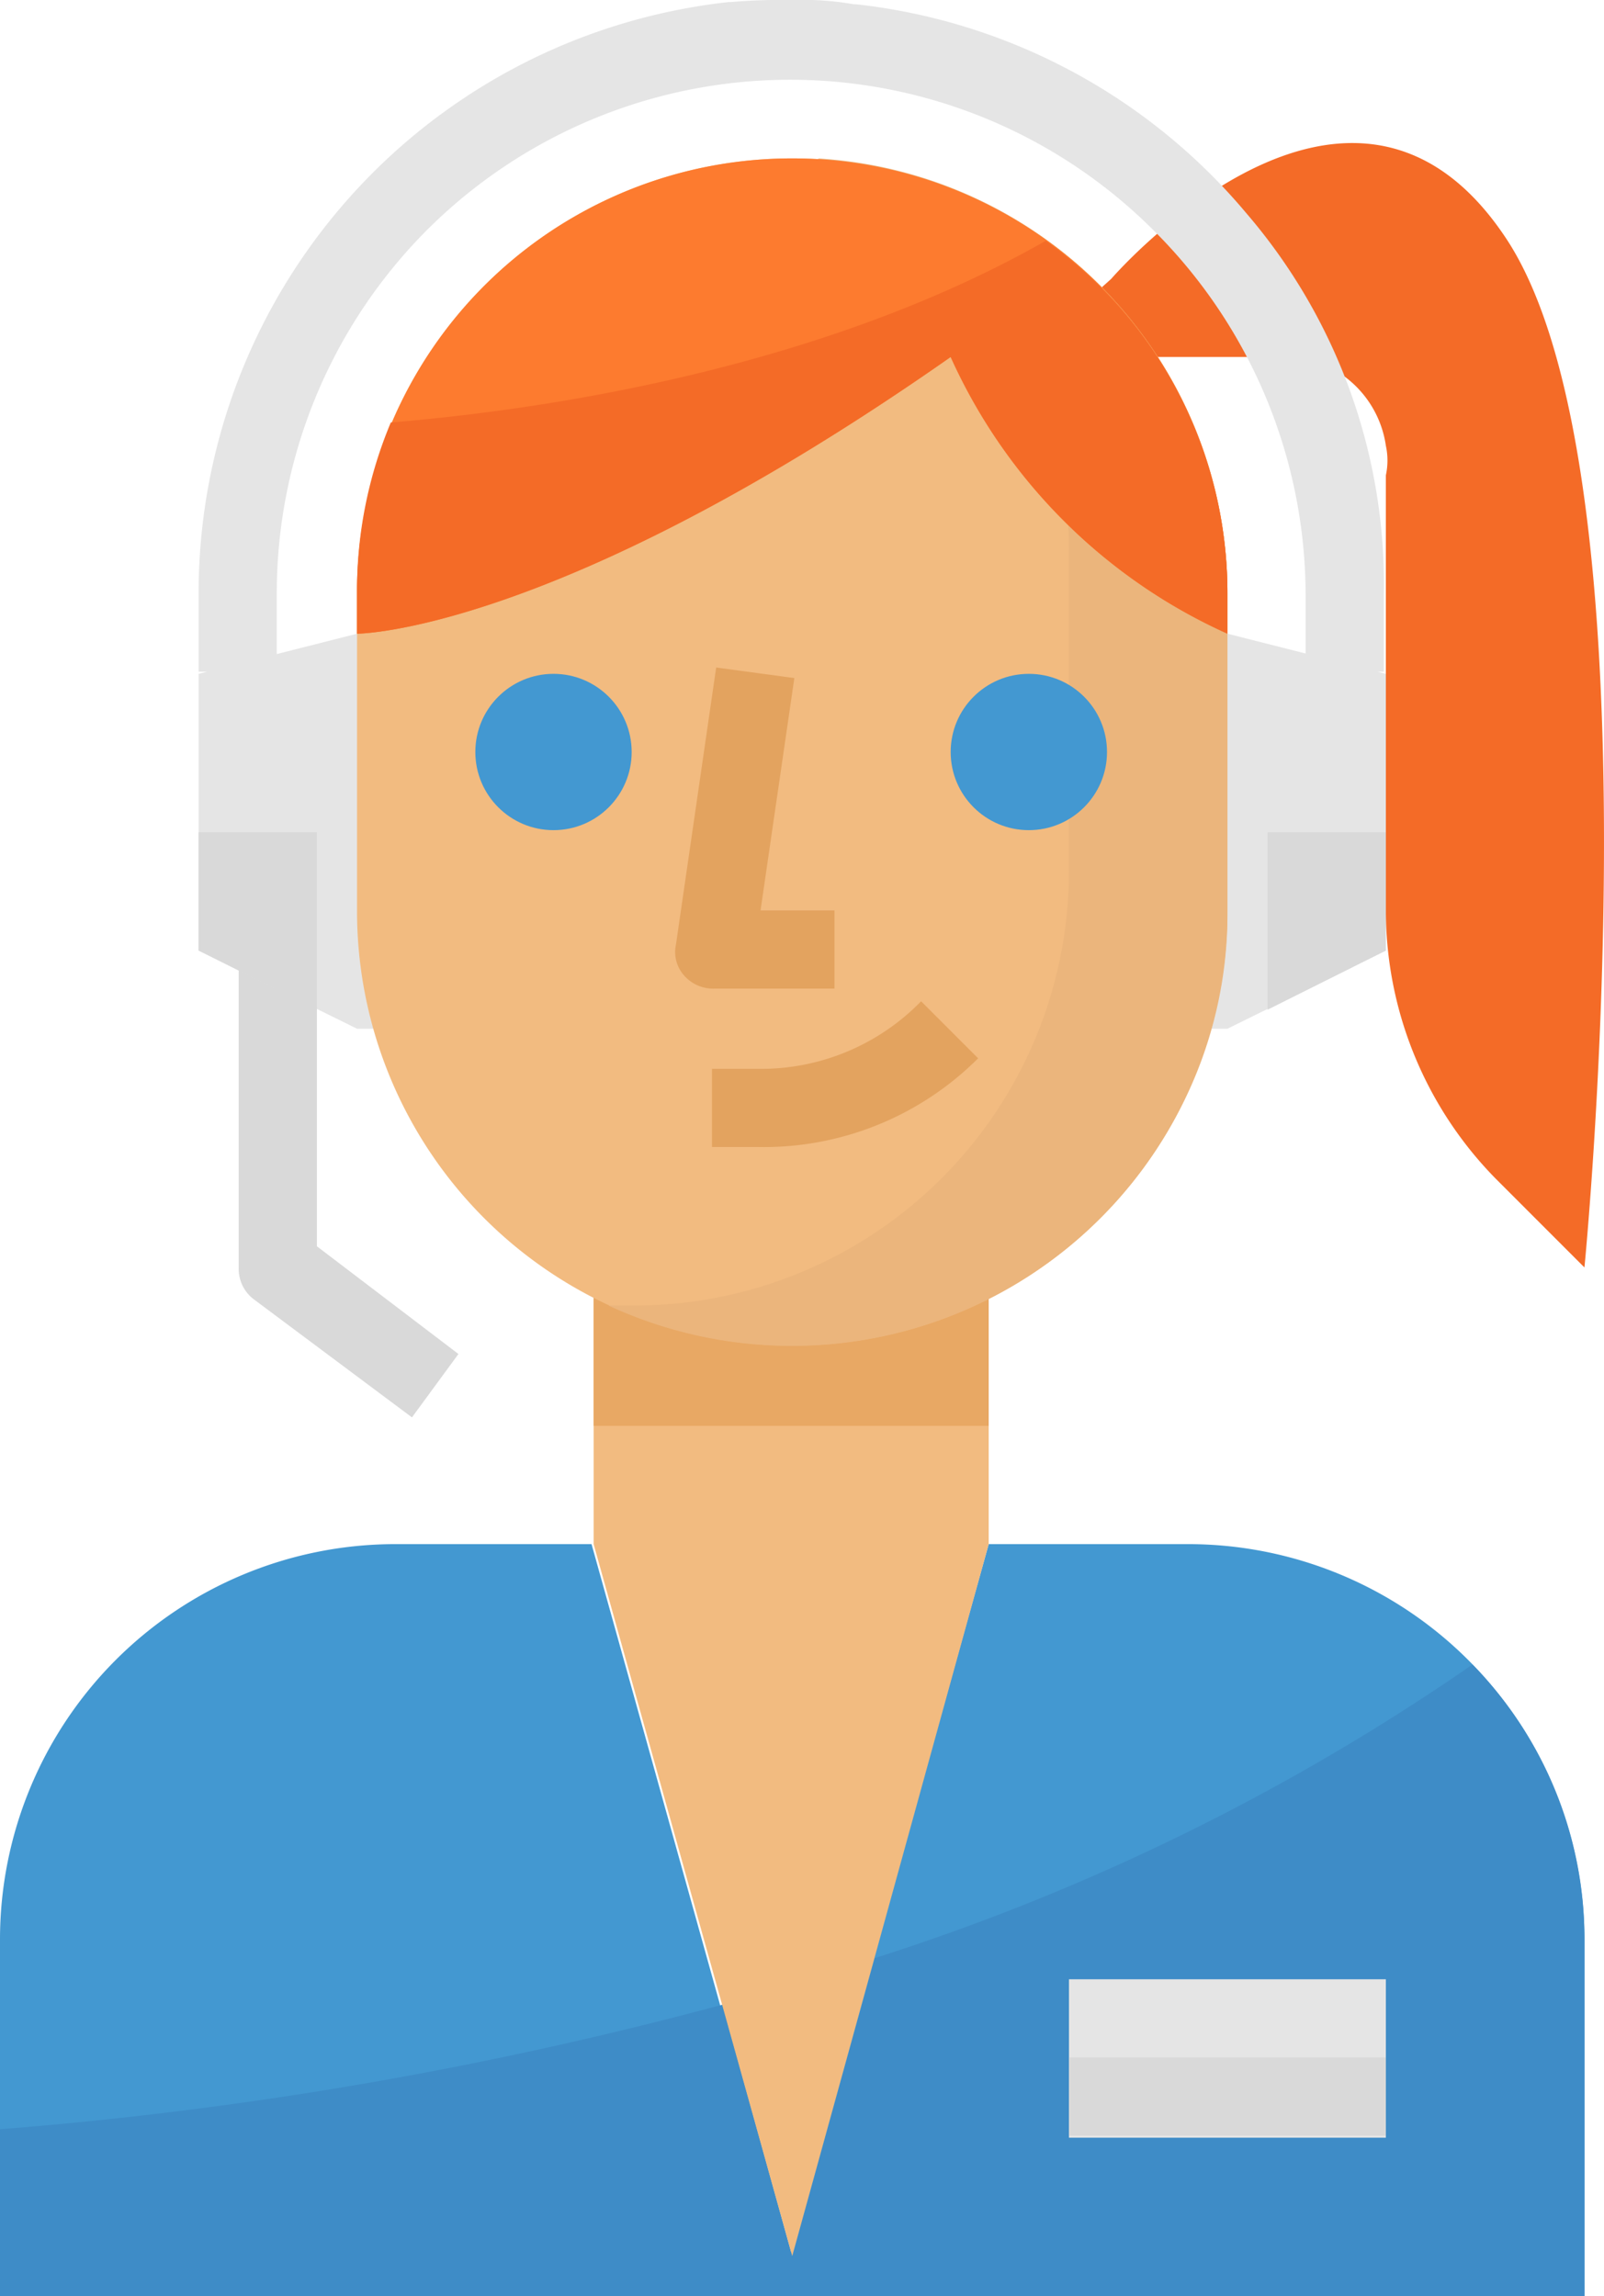 <svg xmlns="http://www.w3.org/2000/svg" viewBox="0 0 78.49 112.372"><defs><style>.a{fill:#f46b27;}.b{fill:#4398d1;}.c{fill:#3e8cc7;}.d{fill:#f2bb80;}.e{fill:#e8a864;}.f{fill:#e5e5e5;}.g{fill:#d9d9d9;}.h{fill:#ebb57c;}.i{fill:#fd7b2f;}.j{fill:#e3a35f;}</style></defs><path class="a" d="M60.318,17.242a5.123,5.123,0,0,1,5.789,4.342,3.416,3.416,0,0,1,0,1.447v21.4a18.741,18.741,0,0,0,5.376,13.026L75.824,61.8S79.649,23.031,72,11.453s-19.332,1.964-19.332,1.964L50.6,15.278v1.964Z" transform="translate(1.709 0.229)"/><path class="b" d="M58.1,73.1H48.381l-9.718,34.839L28.946,73.1H19.228A19.347,19.347,0,0,0,0,92.432V109.9H77.534V92.432A19.391,19.391,0,0,0,58.1,73.1Z" transform="translate(0 2.47)"/><path class="c" d="M42.8,93.17l-4.032,14.576-3.411-12.3A194.6,194.6,0,0,1,0,101.543v8.167H77.534V92.239A19.184,19.184,0,0,0,72.055,78.8,110.036,110.036,0,0,1,42.8,93.17Z" transform="translate(0 2.662)"/><path class="d" d="M47.432,58.1V73.607l-9.614,34.839L28.1,73.607V58.1Z" transform="translate(0.949 1.963)"/><rect class="e" width="19.332" height="9.718" transform="translate(29.049 60.063)"/><rect class="f" width="15.507" height="7.753" transform="translate(52.309 96.866)"/><path class="g" d="M19.777,67.911l-7.753-5.789a1.86,1.86,0,0,1-.724-1.551V43.1h3.825V59.537l6.926,5.272Z" transform="translate(0.382 1.456)"/><g transform="translate(9.718 31.014)"><path class="f" d="M58.289,30H52.5V49.332h5.789l7.753-3.825V31.964Z" transform="translate(-7.944 -30)"/><path class="f" d="M17.153,30,9.4,31.964V45.507l7.753,3.825h5.789V30Z" transform="translate(-9.4 -30)"/></g><g transform="translate(9.718 40.731)"><path class="g" d="M15.189,39.4H9.4v5.789l5.789,2.895Z" transform="translate(-9.4 -39.4)"/><path class="g" d="M60,39.4v8.684l5.789-2.895V39.4Z" transform="translate(-7.691 -39.4)"/></g><path class="d" d="M59.492,28.8V44.3A21.266,21.266,0,0,1,38.2,65.6h0A21.266,21.266,0,0,1,16.9,44.3V28.8A21.266,21.266,0,0,1,38.2,7.5h0A21.266,21.266,0,0,1,59.492,28.8Z" transform="translate(0.571 0.253)"/><path class="h" d="M39.034,7.5a21.12,21.12,0,0,1,12.3,19.332V42.339a21.266,21.266,0,0,1-21.3,21.3H28.8A21.358,21.358,0,0,0,57.126,53.3,20.742,20.742,0,0,0,59.09,44.3V28.8A21.306,21.306,0,0,0,39.034,7.5Z" transform="translate(0.973 0.253)"/><path class="i" d="M38.2,7.5A21.266,21.266,0,0,0,16.9,28.8V30.76s9.718,0,29.049-13.543A27.012,27.012,0,0,0,59.492,30.76V28.8A21.266,21.266,0,0,0,38.2,7.5Z" transform="translate(0.571 0.253)"/><path class="a" d="M50.6,11.4c-10.338,5.893-23.26,8.167-32.047,8.891A21.23,21.23,0,0,0,16.9,28.664v1.964s9.718,0,29.049-13.543A27.012,27.012,0,0,0,59.492,30.628V28.664A21.168,21.168,0,0,0,50.6,11.4Z" transform="translate(0.571 0.385)"/><g transform="translate(23.26 32.978)"><circle class="b" cx="3.825" cy="3.825" r="3.825"/><circle class="b" cx="3.825" cy="3.825" r="3.825" transform="translate(23.26)"/></g><g transform="translate(33.044 32.668)"><path class="j" d="M35.974,54.533H33.7V50.708h2.274a10.93,10.93,0,0,0,7.96-3.308l2.791,2.791A14.824,14.824,0,0,1,35.974,54.533Z" transform="translate(-31.905 -31.066)"/><path class="j" d="M39.651,47.314H33.862a1.877,1.877,0,0,1-1.447-.62A1.73,1.73,0,0,1,32,45.143L33.965,31.6l3.825.517L36.136,43.489h3.618v3.825Z" transform="translate(-31.964 -31.6)"/></g><path class="f" d="M60.676,10.441A29.083,29.083,0,0,0,41.551.207h-.1a14.632,14.632,0,0,0-3-.207,29.052,29.052,0,0,0-3,.1h-.1A29.109,29.109,0,0,0,9.4,29.049v3.825h3.825V29.049a25.192,25.192,0,0,1,7.34-17.781h0a25.145,25.145,0,0,1,35.562,0h0A25.218,25.218,0,0,1,63.57,29.049v3.825H67.4V29.049A27.864,27.864,0,0,0,60.676,10.441Z" transform="translate(0.318)"/><rect class="g" width="15.507" height="3.825" transform="translate(52.309 100.691)"/></svg>